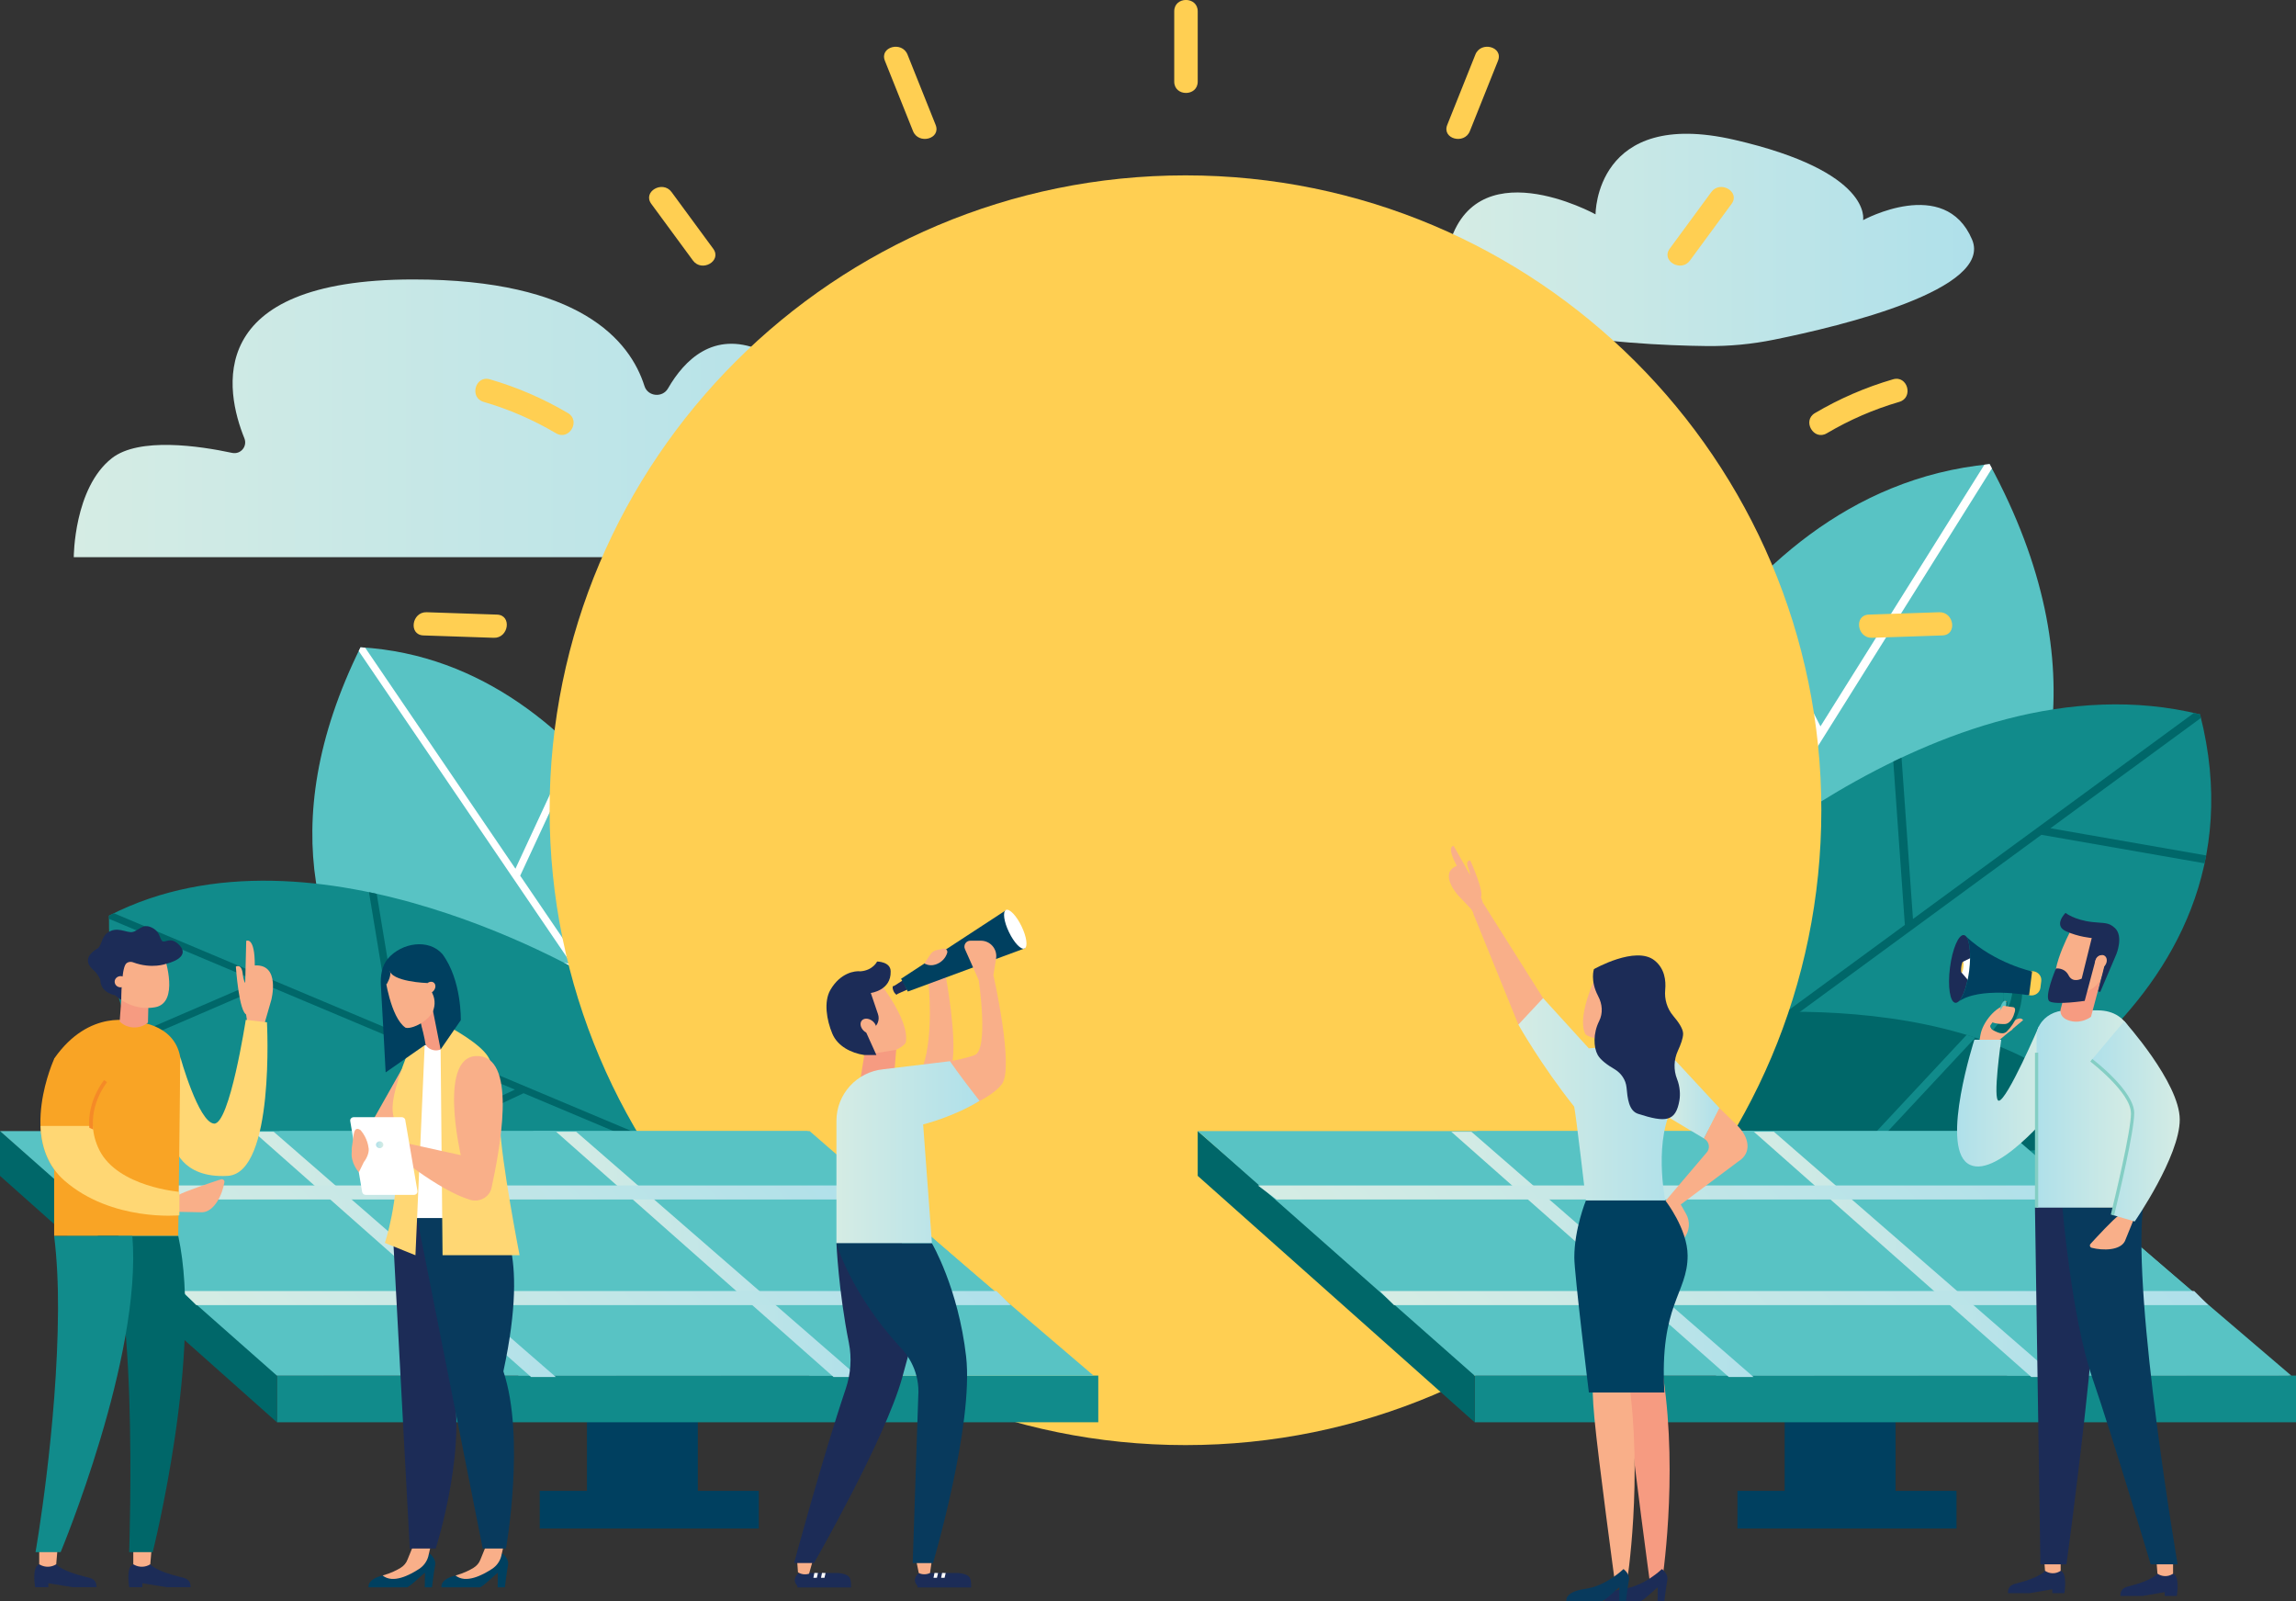 <svg width="786" height="548" viewBox="0 0 786 548" fill="none" xmlns="http://www.w3.org/2000/svg">
<rect x="0" y="0" width="786" height="548" fill="#333333" stroke="none"/>
<g clip-path="url(#clip0_630_22552)">
<path d="M547.684 288.322C547.684 288.322 584.42 168.207 681.114 158.879C757.238 299.444 610.528 369.353 610.528 369.353L547.684 288.344V288.322Z" fill="#58C3C4"/>
<path d="M681.137 158.879C681.394 159.37 681.651 159.861 681.907 160.33L602.469 287.127L698.351 270.498C698.073 271.48 697.773 272.462 697.474 273.444L600.523 290.243L577.6 326.831L575.719 324.419L621.414 251.478L596.888 203.428C597.572 202.681 598.278 201.934 598.984 201.187L623.211 248.618L679.341 159.049C679.94 158.985 680.56 158.9 681.159 158.836L681.137 158.879Z" fill="white"/>
<path d="M571.783 314.044C571.783 314.044 663.645 222.49 753.155 244.519C779.371 346.81 662.619 394.113 662.619 394.113L547.086 395.608L571.762 314.044H571.783Z" fill="#118B8B"/>
<path d="M650.963 259.356L654.876 314.557L751.036 244.051C751.742 244.222 752.447 244.35 753.174 244.542C753.281 244.947 753.367 245.332 753.452 245.737L701.94 283.499L755.249 292.806C755.163 293.296 755.056 293.766 754.949 294.236L754.671 295.495L698.84 285.74L613.008 348.669L705.961 367.859C704.998 368.627 704.057 369.374 703.095 370.1L609.993 350.889L549.051 395.588H547.105L547.897 392.983L652.096 316.585L648.141 260.679C649.081 260.231 650.022 259.783 650.963 259.335V259.356Z" fill="#006769"/>
<path d="M525.789 399.964L581.962 348.199C581.962 348.199 691.252 332.254 727.368 392.877C678.657 476.341 586.068 470.684 529.146 457.364L525.789 399.985V399.964Z" fill="#006769"/>
<path d="M526.152 406.026L632.041 398.363L673.247 354.219C674.252 354.518 675.235 354.838 676.219 355.158L636.168 398.064L726.533 391.532C726.811 391.98 727.089 392.407 727.367 392.855C727.089 393.346 726.79 393.816 726.512 394.307L577.343 405.087L631.934 461.27C630.822 461.505 629.711 461.718 628.577 461.932L573.601 405.364L526.28 408.78L526.109 406.026H526.152Z" fill="#118B8B"/>
<path d="M243.02 329.221C243.02 329.221 207.353 226.503 123.425 221.551C62.141 345.572 191.273 401.307 191.273 401.307L242.999 329.221H243.02Z" fill="#58C3C4"/>
<path d="M123.425 221.57C123.211 221.997 123.019 222.424 122.805 222.851L195.615 329.945L112.156 318.653C112.434 319.507 112.712 320.339 113.012 321.172L197.411 332.592L218.43 363.501L219.97 361.345L178.08 299.74L197.753 257.389C197.133 256.77 196.513 256.151 195.871 255.532L176.455 297.349L125.007 221.698C124.473 221.656 123.96 221.613 123.425 221.57Z" fill="white"/>
<path d="M203.997 335.517C203.997 335.517 108.2 276.922 37.315 313.424C35.861 404.785 143.675 421.158 143.675 421.158L241.225 399.214L204.018 335.517H203.997Z" fill="#118B8B"/>
<path d="M126.311 305.375L134.137 352.636L38.982 312.59C38.426 312.868 37.849 313.124 37.293 313.423C37.293 313.785 37.293 314.127 37.293 314.49L88.27 335.943L45.269 354.493C45.44 354.877 45.632 355.261 45.803 355.645L46.295 356.649L91.328 337.224L176.262 372.957L101.87 407.773C102.832 408.221 103.794 408.669 104.735 409.075L179.234 374.195L239.556 399.576L241.202 399.213L240.005 397.164L136.895 353.788L128.962 305.951C128.086 305.759 127.209 305.567 126.311 305.375Z" fill="#006769"/>
<path d="M495.574 85.874C488.988 114.457 556.516 118.129 584.336 118.449C592.055 118.534 599.732 117.808 607.28 116.271C630.823 111.511 682.313 99.002 675.107 81.989C665.784 60.045 637.793 75.351 637.793 75.351C637.793 75.351 641.3 58.786 593.659 47.836C546.017 36.885 546.21 73.366 546.21 73.366C546.21 73.366 503.85 49.97 495.574 85.896V85.874Z" fill="url(#paint0_linear_630_22552)"/>
<path d="M25.254 190.707H321.111C321.111 190.707 337.148 170.449 321.111 156.809C312.258 149.274 301.802 150.064 294.211 152.284C289.271 153.735 284.332 150.384 283.241 145.368C281.445 137.043 275.907 126.135 259.976 119.688C244.302 113.348 234.402 123.04 228.671 132.966C226.79 136.231 221.765 135.741 220.631 132.154C215.67 116.465 198.35 95.652 141.492 95.652C69.153 95.652 77.194 134.033 83.651 150C84.784 152.775 82.39 155.635 79.46 155.016C68.298 152.625 47.599 149.552 38.298 156.831C25.254 167.055 25.254 190.728 25.254 190.728V190.707Z" fill="url(#paint1_linear_630_22552)"/>
<path d="M405.828 494.636C526.05 494.636 623.508 397.346 623.508 277.332C623.508 157.318 526.05 60.027 405.828 60.027C285.607 60.027 188.148 157.318 188.148 277.332C188.148 397.346 285.607 494.636 405.828 494.636Z" fill="#FFCF52"/>
<path d="M238.893 480.418H200.938V511.925H238.893V480.418Z" fill="#004060"/>
<path d="M94.793 470.789V486.82H375.981V470.853L94.793 470.789Z" fill="#118B8B"/>
<path d="M0 387.156V402.483L94.791 486.822V469.232L0 387.156Z" fill="#006769"/>
<path d="M0 387.156H276.355L374.375 470.855H94.791L0 387.156Z" fill="#58C3C4"/>
<path d="M277.166 387.156L373.561 470.791L277.166 470.855L182.375 387.156H277.166Z" fill="#58C3C4"/>
<path d="M190.397 387.156L286.813 470.791L177.546 470.855L95.606 387.156H190.397Z" fill="#58C3C4"/>
<path d="M190.266 471.324L93.7 387.391H86.836L181.798 471.324H190.266Z" fill="url(#paint2_linear_630_22552)"/>
<path d="M293.846 471.324L197.259 387.391H190.395L285.357 471.324H293.846Z" fill="url(#paint3_linear_630_22552)"/>
<path d="M304.176 410.572H27.009L20.594 405.77H299.365L304.176 410.572Z" fill="url(#paint4_linear_630_22552)"/>
<path d="M345.956 446.713H67.184L62.352 441.91H341.144L345.956 446.713Z" fill="url(#paint5_linear_630_22552)"/>
<path d="M259.76 510.301H184.77V523.194H259.76V510.301Z" fill="#004060"/>
<path d="M648.912 480.418H610.957V511.925H648.912V480.418Z" fill="#004060"/>
<path d="M504.812 470.789V486.82H786V470.853L504.812 470.789Z" fill="#118B8B"/>
<path d="M410.02 387.156V402.483L504.811 486.822V469.232L410.02 387.156Z" fill="#006769"/>
<path d="M410.02 387.156H686.375L784.395 470.855H504.811L410.02 387.156Z" fill="#58C3C4"/>
<path d="M687.188 387.156L783.583 470.791L687.188 470.855L592.375 387.156H687.188Z" fill="#58C3C4"/>
<path d="M600.416 387.156L696.833 470.791L587.565 470.855L505.625 387.156H600.416Z" fill="#58C3C4"/>
<path d="M600.287 471.324L503.721 387.391H496.836L591.82 471.324H600.287Z" fill="url(#paint6_linear_630_22552)"/>
<path d="M703.866 471.324L607.278 387.391H600.414L695.376 471.324H703.866Z" fill="url(#paint7_linear_630_22552)"/>
<path d="M714.196 410.572H437.028L430.613 405.77H709.385L714.196 410.572Z" fill="url(#paint8_linear_630_22552)"/>
<path d="M755.975 446.713H477.204L472.371 441.91H751.164L755.975 446.713Z" fill="url(#paint9_linear_630_22552)"/>
<path d="M669.78 510.301H594.789V523.194H669.78V510.301Z" fill="#004060"/>
<path d="M165.548 137.556C174.294 140.096 182.526 143.682 190.374 148.315C194.843 150.94 198.884 144.024 194.437 141.398C186.012 136.425 177.074 132.561 167.686 129.829C162.704 128.377 160.587 136.126 165.548 137.556Z" fill="#FFCF52"/>
<path d="M222.963 69.78C227.711 76.248 232.458 82.716 237.226 89.183C240.262 93.303 247.233 89.311 244.154 85.128C239.407 78.66 234.66 72.192 229.892 65.724C226.855 61.604 219.884 65.596 222.963 69.78Z" fill="#FFCF52"/>
<path d="M302.933 20.814C306.141 28.84 309.348 36.867 312.555 44.871C314.459 49.61 322.221 47.54 320.296 42.737C317.089 34.711 313.881 26.684 310.674 18.68C308.771 13.941 301.009 16.011 302.933 20.814Z" fill="#FFCF52"/>
<path d="M648.058 129.829C638.671 132.561 629.733 136.425 621.308 141.399C616.861 144.024 620.902 150.962 625.371 148.315C633.219 143.683 641.43 140.118 650.197 137.556C655.158 136.105 653.041 128.378 648.058 129.829Z" fill="#FFCF52"/>
<path d="M585.854 65.724C581.106 72.192 576.359 78.66 571.591 85.127C568.533 89.29 575.504 93.303 578.519 89.183C583.266 82.715 588.013 76.248 592.782 69.78C595.839 65.617 588.869 61.604 585.854 65.724Z" fill="#FFCF52"/>
<path d="M663.839 209.557C655.82 209.835 647.78 210.091 639.762 210.369C634.587 210.539 635.742 218.48 640.874 218.309C648.892 218.032 656.932 217.776 664.951 217.498C670.126 217.327 668.971 209.387 663.839 209.557Z" fill="#FFCF52"/>
<path d="M146.069 209.557C154.088 209.835 162.128 210.091 170.146 210.369C175.321 210.539 174.166 218.48 169.034 218.309C161.016 218.032 152.976 217.776 144.957 217.498C139.782 217.327 140.937 209.387 146.069 209.557Z" fill="#FFCF52"/>
<path d="M505.07 18.68L495.448 42.737C493.524 47.54 501.307 49.61 503.189 44.871C506.396 36.845 509.604 28.819 512.811 20.814C514.736 16.011 506.952 13.941 505.07 18.68Z" fill="#FFCF52"/>
<path d="M410.021 27.941V3.863C410.021 -1.303 401.98 -1.303 401.98 3.863V27.941C401.98 33.107 410.021 33.107 410.021 27.941Z" fill="#FFCF52"/>
<path d="M700.084 537.668C700.084 537.668 698.481 539.888 690.868 541.83C689.2 542.257 687.383 542.556 687.383 545.31H694.888L702.565 543.986V545.31H706.713C706.713 545.31 707.868 538.543 705.452 537.668H700.084Z" fill="#1C2C57"/>
<path d="M699.701 532.801L700.086 537.668C701.604 538.714 703.593 538.778 705.154 537.838L705.432 537.668V532.801H699.68H699.701Z" fill="#F9AF89"/>
<path d="M738.573 538.648C738.573 538.648 736.969 540.868 729.357 542.811C727.689 543.238 725.871 543.537 725.871 546.29H733.377L741.053 544.967V546.29H745.201C745.201 546.29 746.356 539.524 743.94 538.648H738.573Z" fill="#1C2C57"/>
<path d="M738.189 533.781L738.574 538.648C740.092 539.694 742.081 539.758 743.642 538.819L743.92 538.648V533.781H738.168H738.189Z" fill="#F9AF89"/>
<path d="M696.641 413.369L698.501 535.448H707.418C707.418 535.448 720.975 436.892 718.088 413.369C715.201 389.845 696.641 413.369 696.641 413.369Z" fill="#1C2C57"/>
<path d="M706.047 413.348C706.047 413.348 709.147 450.853 716.268 471.601C723.389 492.35 736.261 535.448 736.261 535.448H745.477C745.477 535.448 730.081 445.41 733.61 413.348H706.047Z" fill="#083A5D"/>
<path d="M698.028 351.209C698.028 351.209 687.037 376.76 684.257 376.76C682.034 376.76 685.091 355.884 685.091 355.884H675.897C675.897 355.884 664.328 391.66 673.523 398.192C682.718 404.724 702.925 379.685 702.925 379.685L698.028 351.188V351.209Z" fill="url(#paint10_linear_630_22552)"/>
<path d="M730.769 416.59L727.433 424.808C725.83 428.032 719.949 428.117 716.036 427.093C715.459 426.943 715.245 426.217 715.651 425.769C717.789 423.421 723.37 417.401 725.295 416.035L730.748 416.59H730.769Z" fill="#F9AF89"/>
<path d="M707.117 345.871C703.525 345.914 700.103 347.685 698.286 350.759C697.644 351.826 697.195 353.022 697.195 354.26V413.346H730.788V358.102C730.788 358.102 730.104 345.828 718.065 345.828C712.955 345.828 709.448 345.828 707.096 345.871H707.117Z" fill="url(#paint11_linear_630_22552)"/>
<path d="M697.753 413.367V360.301L696.641 360.343V413.367H697.753Z" fill="#84CEC4"/>
<path d="M719.414 334.559L715.822 348.028C715.822 348.028 712.764 350.504 708.701 349.437C704.638 348.37 705.429 345.445 705.429 345.445L707.717 336.821H714.132L719.393 334.58L719.414 334.559Z" fill="#F69B81"/>
<path d="M706.539 339.235C705.299 338.872 704.209 338.359 703.738 337.655C701.664 330.974 709.875 316.629 709.875 316.629L722.32 322.435L719.989 332.895C719.369 335.691 717.445 338.018 714.836 339.171C712.142 339.982 709.255 340.046 706.561 339.256L706.539 339.235Z" fill="#F9AF89"/>
<path d="M716.078 321.067C716.078 321.067 711.523 320.726 707.182 318.719C702.842 316.691 707.097 312.465 707.097 312.465C707.097 312.465 710.069 314.898 716.292 315.603C720.504 316.072 721.787 315.603 724.011 317.652C727.026 320.47 724.503 326.596 724.503 326.596L718.986 339.532L718.259 339.34C718.259 339.34 720.205 331.292 720.932 328.56C720.504 327.108 719.67 326.895 718.964 327.044C718.195 327.194 717.596 327.834 717.382 328.603L713.661 342.584C713.661 342.584 703.718 344.057 701.644 342.755C699.57 341.453 703.825 331.506 703.825 331.506C703.825 331.506 706.733 331.057 708.166 333.875C709.577 336.65 712.635 334.964 712.635 334.964L716.078 321.067Z" fill="#1C2C57"/>
<path d="M677.674 355.906L677.994 354.134C678.722 350.228 682.442 345.382 686.206 344.102H690.119L688.9 352.427L683.383 355.906H677.652H677.674Z" fill="#F9AF89"/>
<path d="M720.163 326.981C719.179 326.639 717.96 327.344 717.447 328.539C716.934 329.734 717.297 331.015 718.281 331.378C719.265 331.72 720.483 331.015 720.997 329.82C721.51 328.603 721.146 327.344 720.163 326.981Z" fill="#F9AF89"/>
<path d="M687.296 351.508L679.684 355.905C679.684 355.905 684.452 355.863 684.538 355.905L692.578 349.181C692.578 349.181 692 348.007 690.161 348.989C688.344 349.971 687.275 351.508 687.275 351.508H687.296Z" fill="#F9AF89"/>
<path d="M727.216 349.523C727.216 349.523 746.204 370.592 746.204 383.208C746.204 395.823 730.787 418.087 730.787 418.087L723.175 415.867C723.175 415.867 730.039 388.331 730.039 381.009C730.039 373.687 715.926 362.95 715.926 362.95" fill="url(#paint12_linear_630_22552)"/>
<path d="M729.506 381.009C729.506 387.306 723.904 410.381 722.6 415.739C722.984 415.846 723.156 415.867 723.733 416.017C725.358 409.378 730.618 387.199 730.618 380.988C730.618 373.474 716.869 362.929 716.27 362.48L715.586 363.356C715.736 363.462 729.485 374.007 729.485 380.988L729.506 381.009Z" fill="#84CEC4"/>
<path d="M692.257 338.91C692.257 338.91 692.791 347.192 686.975 353.084C686.612 353.447 686.056 353.682 685.457 353.682C684.281 353.682 683.511 353.191 682.912 352.934C682.014 352.55 681.629 352.038 681.48 351.611C681.351 351.248 681.437 350.864 681.736 350.544C682.934 349.156 686.74 344.353 685.885 339.593C688.835 337.779 692.278 338.931 692.278 338.931L692.257 338.91Z" fill="#006769"/>
<path d="M682.249 352.55C681.715 352.187 681.629 351.974 681.48 351.59C681.351 351.227 681.437 350.843 681.736 350.522C682.934 349.135 686.74 344.332 685.885 339.572C686.932 338.931 688.023 338.654 689.028 338.59C688.557 343.649 687.039 346.894 682.271 352.572L682.249 352.55Z" fill="#118B8B"/>
<path d="M686.951 345.04C686.567 346.172 685.904 346.961 685.455 346.812C685.006 346.662 684.963 345.617 685.348 344.485C685.733 343.354 686.395 342.564 686.845 342.713C687.294 342.863 687.336 343.909 686.951 345.04Z" fill="#006769"/>
<path d="M686.932 342.757L686.461 342.586V342.843L686.761 342.992L686.932 342.757Z" fill="#F79A4B"/>
<path d="M685.562 346.814L684.984 346.642L685.67 346.621L685.562 346.814Z" fill="#EE4366"/>
<path d="M686.569 344.911C686.184 346.043 685.521 346.832 685.072 346.683C684.623 346.534 684.58 345.488 684.965 344.356C685.35 343.225 686.013 342.435 686.462 342.585C686.911 342.734 686.954 343.78 686.569 344.911Z" fill="#58C3C4"/>
<path d="M695.165 332.336L696.063 332.443C697.774 332.656 698.993 334.15 698.8 335.794L698.501 338.142C698.287 339.764 696.726 340.917 695.015 340.704L694.117 340.597L695.144 332.336H695.165Z" fill="#FFCF52"/>
<path d="M667.537 331.248C666.725 337.652 667.537 343.031 669.376 343.245C671.194 343.479 673.332 338.463 674.123 332.059C674.936 325.655 674.123 320.276 672.284 320.063C670.467 319.828 668.35 324.844 667.537 331.248Z" fill="#1C2C57"/>
<path d="M674.807 327.812L672.006 329.179L671.535 332.936L673.909 335.689L675.448 330.929L674.807 327.812Z" fill="white"/>
<path d="M674.122 332.08C674.807 326.701 674.315 322.047 673.075 320.574C682.996 329.796 695.655 332.507 695.655 332.507L694.629 340.682C694.629 340.682 677.458 337.544 670.273 342.988C671.856 341.856 673.46 337.48 674.144 332.08H674.122Z" fill="#004060"/>
<path d="M671.408 331.012C671.28 332.058 671.323 332.912 671.536 332.933C671.729 332.954 672.007 332.143 672.135 331.097C672.263 330.051 672.221 329.198 672.007 329.176C671.814 329.155 671.536 329.966 671.408 331.012Z" fill="#FFCF52"/>
<path d="M681.887 349.841C682.165 349.948 683.106 350.524 686.142 350.524C688.344 350.524 689.349 347.813 689.734 346.34C689.863 345.828 689.991 345.081 689.328 344.76L685.778 344.27L681.908 349.841H681.887Z" fill="#F9AF89"/>
<path d="M137.495 366.043L126.953 384.721L138.564 384.209L139.398 365.445L137.495 366.043Z" fill="#F9AF89"/>
<path d="M154.066 357.764L144.315 357.742L140.273 416.999H157.743L154.066 357.764Z" fill="white"/>
<path d="M171.941 531.691C171.941 531.691 174.358 533.463 173.909 535.747C173.46 538.01 172.839 543.325 172.839 543.325H170.359L170.445 538.373C170.445 538.053 165.142 543.325 164.243 543.325H151.136C151.136 543.325 150.259 539.974 157.957 538.906C165.655 537.839 171.941 531.691 171.941 531.691Z" fill="#004060"/>
<path d="M166.252 529.43L164.477 533.784C164.05 534.98 163.194 535.983 162.061 536.666C160.821 537.413 158.853 538.459 155.945 539.27C159.495 542.131 165.161 539.142 168.412 537.029C169.994 536.004 171.106 534.467 171.576 532.717L172.325 529.43H166.252Z" fill="#F9AF89"/>
<path d="M146.988 531.691C146.988 531.691 149.405 533.463 148.956 535.747C148.506 538.01 147.886 543.325 147.886 543.325H145.406L145.491 538.373C145.491 538.053 140.188 543.325 139.29 543.325H126.183C126.183 543.325 125.306 539.974 133.004 538.906C140.702 537.839 146.988 531.691 146.988 531.691Z" fill="#004060"/>
<path d="M141.299 529.43L139.524 533.784C139.096 534.98 138.241 535.983 137.108 536.666C135.868 537.413 133.9 538.459 130.992 539.27C134.542 542.131 140.208 539.142 143.459 537.029C145.041 536.004 146.153 534.467 146.623 532.717L147.372 529.43H141.299Z" fill="#F9AF89"/>
<path d="M161.529 417C161.529 417 163.175 425.859 153.745 469.384C161.358 492.075 149.169 530.028 149.169 530.028H140.274L134.223 417H161.529Z" fill="#1C2C57"/>
<path d="M145.385 357.762L142.22 429.656L131.742 425.429C131.742 425.429 136.468 411.938 136.019 393.175C137.623 379.62 129.454 386.75 139.461 360.665C143.182 357.74 145.385 357.762 145.385 357.762Z" fill="#FFD774"/>
<path d="M144.017 350.332L145.236 356.394C145.771 359.063 149 360.386 151.437 358.935L155.735 356.394L148.059 340.086L143.996 350.332H144.017Z" fill="#F69B81"/>
<path d="M170.082 417C170.082 417 181.736 425.859 172.327 469.384C179.939 492.075 173.225 530.028 173.225 530.028H165.249L142.797 417H170.103H170.082Z" fill="#083A5D"/>
<path d="M154.069 351.656C154.069 351.656 163.905 356.865 166.963 361.497C169.871 365.916 170.876 375.991 171.154 384.956C171.539 397.273 177.868 429.634 177.868 429.634H151.503L150.84 359.213L154.069 351.656Z" fill="#FFD774"/>
<path d="M134.649 332.147C140.615 330.717 146.346 336.48 146.346 336.48L150.836 359.214L157.743 349.203C157.743 349.203 158.128 335.605 151.478 326.597C146.71 321.154 137.536 322.712 132.896 328.006C130.651 330.589 130.18 334.154 130.394 337.42C130.694 341.817 132.019 367.069 132.019 367.069L145.683 357.549C145.683 357.549 145.362 354.988 144.058 350.313C141.813 342.287 130.694 333.086 134.692 332.126L134.649 332.147Z" fill="#004060"/>
<path d="M148.143 336.14C147.266 335.798 146.133 336.353 145.598 337.399C145.064 338.424 145.363 339.534 146.24 339.875C147.116 340.217 148.25 339.662 148.784 338.616C149.319 337.591 149.019 336.481 148.143 336.14Z" fill="#F9AF89"/>
<path d="M141.73 351.402C140.618 351.787 139.528 352 138.822 351.765C133.626 348.222 131.766 334.091 131.766 334.091L135.871 329.992L144.04 331.679L148.06 340.089C149.129 342.33 149 344.935 147.717 347.069C146.199 349.012 144.125 350.549 141.709 351.402H141.73Z" fill="#F9AF89"/>
<path d="M133.282 331.849C133.709 336.118 146.347 336.481 146.347 336.481L147.01 330.696L139.633 326.875L133.795 330.184C133.795 330.184 133.196 331.144 133.282 331.87V331.849Z" fill="#004060"/>
<path d="M133.561 332.682C133.989 334.283 132.278 337.037 132.278 337.037L131.273 335.329V333.856L132.3 332.704C132.3 332.704 133.155 331.103 133.583 332.704L133.561 332.682Z" fill="#004060"/>
<path d="M164.265 361.519C177.031 362.928 171.001 393.901 168.264 406.602C167.58 409.74 164.18 411.64 160.951 410.679C149.853 407.392 133.645 393.709 133.645 393.709L136.211 390.656L157.743 395.395C157.743 395.395 149.468 359.896 164.265 361.519Z" fill="#F9AF89"/>
<path d="M138.735 383.376L142.905 407.647C143.033 408.352 142.456 408.992 141.686 408.992H125.2C124.601 408.992 124.088 408.586 123.981 408.01L119.897 383.739C119.769 383.035 120.346 382.395 121.116 382.395H137.538C138.137 382.395 138.65 382.8 138.757 383.355L138.735 383.376Z" fill="white"/>
<path d="M120.432 394.137C120.325 393.284 120.432 392.75 120.71 390.978C121.095 388.673 121.009 385.087 123.49 386.88C125.842 389.655 126.12 392.622 126.12 392.622C126.59 394.244 125.543 396.528 124.559 397.745L122.848 401.267C122.848 401.267 119.897 398.022 120.432 394.137Z" fill="#F9AF89"/>
<path d="M131.23 391.83C131.23 392.492 130.674 393.004 129.969 393.004C129.263 393.004 128.707 392.471 128.707 391.83C128.707 391.19 129.263 390.656 129.969 390.656C130.674 390.656 131.23 391.19 131.23 391.83Z" fill="url(#paint13_linear_630_22552)"/>
<path d="M83.906 337.247C83.072 338.954 82.944 340.918 83.564 342.711L84.633 349.798L85.938 350.609L90.749 352.488C90.236 351.1 90.749 349.649 90.749 349.649L92.866 342.306C92.866 342.306 96.159 329.925 87.221 330.458C87.263 320.383 84.291 322.048 84.291 322.048L84.077 330.757L83.928 337.225L83.906 337.247Z" fill="#F9AF89"/>
<path d="M61.709 361.775C61.709 361.775 67.953 384.189 73.277 384.594C78.601 385 84.139 349.074 84.139 349.074L91.388 349.907C91.388 349.907 94.189 401.543 77.96 402.482C61.73 403.422 59.57 392.001 59.57 392.001L61.709 361.775Z" fill="#FFD774"/>
<path d="M61.027 423.059H18.539V362.35C30.685 344.932 45.803 349.67 45.803 349.67C45.803 349.67 59.552 349.905 61.69 361.774C61.69 370.355 61.006 423.059 61.006 423.059H61.027Z" fill="#F9A425"/>
<path d="M41.525 342.113L40.969 349.648L41.225 349.883C43.855 352.231 47.961 352.295 50.655 350.011L50.784 344.355L41.525 342.135V342.113Z" fill="#F69B81"/>
<path d="M38.598 326.385L39.282 338.829C40.586 338.787 41.377 340.11 41.121 341.263C41.249 341.54 41.335 341.861 41.335 342.181C43.623 343.718 47.771 345.724 53.117 344.764C61.478 343.248 56.431 328.028 56.431 328.028L38.598 326.363V326.385Z" fill="#F9AF89"/>
<path d="M34.383 335.733C34.319 334.815 32.993 332.894 32.267 332.296C27.541 328.432 31.775 325.636 33.272 324.718C34.939 323.715 34.597 320.876 36.757 319.296C40.05 316.884 43.215 319.381 45.31 319.019C47.406 318.656 48.731 316.009 51.789 317.418C54.847 318.805 54.505 321.068 55.489 322.028C56.472 322.989 58.268 320.342 61.262 323.352C65.795 327.941 56.9 329.884 56.9 329.884C56.9 329.884 52.025 331.784 45.567 329.393C44.69 329.073 43.621 329.243 43.065 329.969C41.525 331.954 41.504 342.329 41.504 342.329L39.344 340.642C39.344 340.642 34.661 339.916 34.362 335.733H34.383Z" fill="#1C2C57"/>
<path d="M39.408 336.757C39.836 337.739 41.012 338.208 42.059 337.803C43.107 337.397 43.599 336.287 43.171 335.305C42.744 334.323 41.568 333.854 40.52 334.259C39.472 334.665 38.98 335.775 39.408 336.757Z" fill="#F9AF89"/>
<path d="M19.243 535.449C19.243 535.449 20.996 537.733 29.272 539.718C31.089 540.145 33.056 540.444 33.056 543.283H24.888L16.549 541.917V543.283H12.037C12.037 543.283 10.775 536.346 13.405 535.449H19.243Z" fill="#1C2C57"/>
<path d="M19.67 530.453L19.242 535.427C17.596 536.494 15.436 536.558 13.725 535.598L13.426 535.427V530.453H19.691H19.67Z" fill="#F9AF89"/>
<path d="M51.446 535.449C51.446 535.449 53.2 537.733 61.475 539.718C63.292 540.145 65.26 540.444 65.26 543.283H57.091L48.752 541.917V543.283H44.24C44.24 543.283 42.978 536.346 45.608 535.449H51.446Z" fill="#1C2C57"/>
<path d="M51.873 530.453L51.445 535.427C49.799 536.494 47.639 536.558 45.928 535.598L45.629 535.427V530.453H51.894H51.873Z" fill="#F9AF89"/>
<path d="M18.579 362.352C18.579 362.352 5.856 389.995 22.086 404.126C38.337 418.257 60.383 415.845 60.383 415.845V407.883C60.383 407.883 40.454 406.303 34.06 393.752C27.667 381.222 36.605 370.356 36.605 370.356" fill="#F9A425"/>
<path d="M59.078 414.757L69.257 414.949C73.383 414.735 76.142 408.929 76.826 404.617C76.933 403.977 76.249 403.465 75.586 403.678C72.143 404.809 63.269 407.755 60.96 409.1L59.078 414.757Z" fill="#F9AF89"/>
<path d="M61.027 423.059C69.601 462.528 52.281 531.263 52.281 531.263H44.219C44.219 531.263 47.94 425.577 33.25 423.059H61.027Z" fill="#006769"/>
<path d="M31.794 385.383C31.922 388.008 32.585 390.826 34.061 393.751C40.454 406.281 61.41 407.946 61.41 407.946V415.993C61.41 415.993 38.316 418.235 22.086 404.125C16.206 399.002 14.132 392.107 13.875 385.383H31.794Z" fill="#FFD774"/>
<path d="M31.9 386.602C31.451 386.409 31.002 386.239 30.575 386.025C29.805 376.761 35.578 369.781 35.642 369.695L36.647 370.442C36.647 370.442 30.831 377.487 31.922 386.602H31.9Z" fill="#F58A27"/>
<path d="M85.853 338.316C85.853 338.316 83.501 337.654 83.137 333.619C82.774 329.606 80.742 330.844 80.742 330.844C80.742 330.844 81.79 346.705 84.484 347.302C87.178 347.9 85.853 338.316 85.853 338.316Z" fill="#F9AF89"/>
<path d="M45.308 423.059C48.751 464.342 20.76 531.263 20.76 531.263H12.164C12.164 531.263 19.669 488.463 19.862 448.311C19.905 439.623 19.52 431.042 18.536 423.059H45.308Z" fill="#118B8B"/>
<path d="M314.547 538.418H328.104C329.9 538.589 331.91 539.101 332.252 540.659C332.252 540.659 332.488 541.684 332.445 542.73C331.974 543.285 313.991 542.666 313.991 542.666L313.906 542.602C312.003 540.318 314.547 538.439 314.547 538.439V538.418Z" fill="#1C2C57"/>
<path d="M332.446 542.73L313.992 542.645L314.142 543.37H332.467L332.446 542.73Z" fill="#1C2C57"/>
<path d="M319.912 538.398L321.131 538.42L320.746 540.063H319.57L319.912 538.398Z" fill="white"/>
<path d="M322.522 538.398L323.741 538.42L323.356 540.063H322.18L322.522 538.398Z" fill="white"/>
<path d="M313.605 533.914L314.525 538.418C315.615 538.973 317.027 538.994 318.16 538.504L318.374 538.418L319.037 533.914H313.627H313.605Z" fill="#F9AF89"/>
<path d="M273.426 538.414H286.983C288.779 538.585 290.789 539.097 291.131 540.655C291.131 540.655 291.367 541.68 291.324 542.726C290.853 543.281 272.87 542.662 272.87 542.662L272.785 542.598C270.881 540.314 273.426 538.435 273.426 538.435V538.414Z" fill="#1C2C57"/>
<path d="M291.303 542.726L272.871 542.641L273.021 543.366H291.346L291.303 542.726Z" fill="#1C2C57"/>
<path d="M278.791 538.395L280.01 538.416L279.625 540.06H278.449L278.791 538.395Z" fill="white"/>
<path d="M281.401 538.395L282.62 538.416L282.235 540.06H281.059L281.401 538.395Z" fill="white"/>
<path d="M272.848 533.57L273.168 538.16C274.173 538.843 275.563 539.056 276.761 538.715L276.975 538.651L278.215 534.275L272.848 533.57Z" fill="#F9AF89"/>
<path d="M299.129 333.77L284.375 343.375L288.93 355.009C288.994 355.18 289.079 355.329 289.143 355.479C289.464 355.479 289.785 355.436 290.127 355.436C290.191 355.436 290.234 355.436 290.277 355.436C290.319 355.436 290.384 355.436 290.426 355.436C294.382 355.436 297.761 357.869 299.835 361.114C302.23 360.943 304.603 360.367 306.806 359.321C308.303 358.617 309.607 357.763 310.077 356.845C311.66 348.584 299.129 333.77 299.129 333.77Z" fill="#F9AF89"/>
<path d="M317.882 336.779C317.882 336.779 319.678 353.856 316.043 364.743C317.732 366.216 323.933 372.833 325.879 364.252C327.825 355.649 323.698 333.77 323.698 333.77L317.882 336.779Z" fill="#F9AF89"/>
<path d="M309.052 335.566L305.566 337.808L306.807 340.391L310.527 338.747L309.052 335.566Z" fill="#1C2C57"/>
<path d="M307.001 338.684C307.343 339.473 307.364 340.22 307.065 340.37C306.744 340.498 306.21 339.986 305.867 339.196C305.525 338.406 305.504 337.659 305.803 337.509C306.124 337.36 306.659 337.894 307.001 338.684Z" fill="#1C2C57"/>
<path d="M350.897 322.971C350.897 322.971 350.897 322.907 350.897 322.865C350.234 321.37 349.101 319.022 347.54 316.845C345.038 313.344 344.311 311.594 344.311 311.594L308.473 335.011L310.782 339.387L350.854 324.594C350.811 324.039 350.811 323.505 350.854 322.971H350.897Z" fill="#004060"/>
<path d="M295.877 361.139L294.594 369.165H305.991L306.803 359.324L295.877 361.139Z" fill="#F69B81"/>
<path d="M325.321 381.075C325.321 381.075 338.793 376.785 343.005 371.043C347.218 365.279 340.076 333.794 340.076 333.794L340.995 328.116C341.508 324.914 339.071 322.01 335.82 321.989H332.228C330.731 321.946 329.726 323.483 330.325 324.85L335.051 335.48C335.051 335.48 338.6 359.345 333.618 361.159C327.695 363.273 320.98 363.785 320.98 363.785L325.3 381.097L325.321 381.075Z" fill="#F9AF89"/>
<path d="M300.027 361.137L296.563 353.473L298.808 352.064C300.476 351.018 301.203 348.969 300.562 347.112L298.103 339.876C298.103 339.876 305.116 339.022 304.903 332.49C304.903 329.139 300.262 329.117 300.262 329.117C300.262 329.117 298.873 332.127 294.575 332.469C292.736 332.234 287.668 332.917 284.247 338.872C281.959 342.886 282.964 349.14 284.952 353.857C286.748 358.084 291.324 360.432 295.858 361.115H300.006L300.027 361.137Z" fill="#1C2C57"/>
<path d="M286.342 425.559C286.342 425.559 287.047 441.91 290.597 459.627C291.644 464.857 291.238 470.258 289.549 475.295C281.509 499.139 271.844 535.001 271.844 535.001H278.665C278.665 535.001 302.999 492.628 308.837 471.602C314.695 450.576 315.7 443.916 315.7 443.916L308.73 425.559H286.342Z" fill="#1C2C57"/>
<path d="M294.7 349.886C294.294 351.103 295.128 352.704 296.561 353.451C297.993 354.219 299.512 353.857 299.918 352.64C300.324 351.423 299.49 349.822 298.058 349.075C296.625 348.307 295.107 348.669 294.7 349.886Z" fill="#F9AF89"/>
<path d="M319.035 425.561H286.34V383.68C286.34 374.501 293.332 366.838 302.484 365.984L325.214 363.23C325.214 363.23 327.887 367.308 335.329 376.807C326.369 382.335 316.02 384.876 316.02 384.876L319.035 425.54V425.561Z" fill="url(#paint14_linear_630_22552)"/>
<path d="M286.34 425.559C286.34 425.559 290.959 442.251 308.001 460.951C310.845 463.768 314.95 469.639 314.352 477.964L312.449 535.022H319.398C319.398 535.022 333.404 487.633 330.731 464.281C328.058 440.928 319.035 425.58 319.035 425.58H286.34V425.559Z" fill="#083A5D"/>
<path d="M345.424 319.085C347.177 322.735 349.572 325.211 350.748 324.656C351.924 324.08 351.475 320.665 349.7 317.036C347.947 313.386 345.552 310.909 344.376 311.464C343.2 312.041 343.649 315.456 345.424 319.085Z" fill="white"/>
<path d="M316.471 329.799L316.77 329.949C317.839 330.461 319.058 330.525 320.191 330.162L320.384 330.098C322.223 329.479 323.677 328.027 324.254 326.17C324.511 325.338 323.784 324.548 322.95 324.719L320.683 325.188C319.806 325.381 319.037 325.893 318.523 326.64L316.449 329.778L316.471 329.799Z" fill="#F9AF89"/>
<path d="M569.411 471.45C574.543 506.053 568.919 541.914 568.919 541.594C568.919 541.274 564.814 541.594 564.814 541.594C564.814 541.594 559.126 499.521 557.8 485.496C556.474 471.45 557.8 470.511 557.8 470.511C557.8 470.511 564.258 436.848 569.39 471.45H569.411Z" fill="#F69B81"/>
<path d="M570.758 382.159L583.331 389.694L588.655 379.299L572.404 361.773L570.758 382.159Z" fill="url(#paint15_linear_630_22552)"/>
<path d="M504.406 312.848L519.802 350.716L529.617 343.821L507.656 308.984L504.406 312.848Z" fill="#F9AF89"/>
<path d="M503.509 299.999C504.728 300.917 505.519 302.24 505.776 303.692L507.658 308.986L507.059 309.989L504.408 312.871C504.258 311.74 503.36 310.886 503.36 310.886L499.169 306.467C499.169 306.467 492.305 298.932 498.72 296.37C494.956 289.369 497.65 289.539 497.65 289.539L501.029 295.538L503.531 299.999H503.509Z" fill="#F9AF89"/>
<path d="M502.547 301.387C502.547 301.387 503.937 300.149 502.696 297.246C501.456 294.321 503.338 294.535 503.338 294.535C503.338 294.535 508.47 305.934 506.823 307.214C505.177 308.516 502.547 301.387 502.547 301.387Z" fill="#F9AF89"/>
<path d="M548.52 358.487L543.901 358.828L528.249 341.645L519.781 350.717C519.781 350.717 527.543 364.506 538.898 378.787C539.539 381.69 542.918 410.892 542.918 410.892H570.074C570.074 410.892 565.755 389.46 573.389 377.528C581.022 365.595 548.52 358.487 548.52 358.487Z" fill="url(#paint16_linear_630_22552)"/>
<path d="M557.439 471.45C562.57 506.053 556.947 541.914 556.947 541.594C556.947 541.274 552.841 541.594 552.841 541.594C552.841 541.594 547.153 499.521 545.828 485.496C544.502 471.45 545.828 470.511 545.828 470.511C545.828 470.511 552.285 436.848 557.417 471.45H557.439Z" fill="#F9AF89"/>
<path d="M547.536 331.764L563.188 336.908L561.649 347.901C561.628 348.051 561.585 348.2 561.542 348.35C561.243 348.392 560.943 348.456 560.644 348.52C560.601 348.52 560.537 348.542 560.494 348.563C560.451 348.563 560.409 348.563 560.345 348.584C556.731 349.417 554.186 352.235 553.032 355.479C550.808 355.821 548.52 355.842 546.253 355.394C544.714 355.095 543.345 354.647 542.703 353.942C539.41 347.175 547.536 331.742 547.536 331.742V331.764Z" fill="#F9AF89"/>
<path d="M547.131 341.028C548.543 343.675 548.799 346.813 547.452 349.481C545.335 353.708 545.506 358.468 546.939 361.072C547.901 362.844 550.424 364.637 552.67 365.939C555.022 367.326 556.561 369.632 556.818 372.236C557.16 375.801 557.524 380.198 560.774 381.244C570.225 384.297 573.668 383.998 574.929 376.612C575.25 374.712 575.143 371.937 574.117 369.354C572.877 366.216 572.984 362.716 574.416 359.621C575.357 357.593 576.191 355.351 576.191 353.814C576.191 352.128 574.566 349.78 572.834 347.752C570.696 345.233 569.755 342.031 570.054 338.829C570.353 335.627 569.883 331.529 566.419 328.754C559.961 323.567 545.656 331.721 545.656 331.721C545.656 331.721 544.287 335.649 547.11 340.964L547.131 341.028Z" fill="#1C2C57"/>
<path d="M588.657 379.301L594.687 385.192C598.707 389.099 599.947 394.542 595.114 397.53L575.378 412.281L577.195 415.483C578.713 418.172 578.435 421.46 576.468 423.893L574.373 426.455L569.754 411.534L584.059 394.713C585.599 393.219 585.235 390.742 583.311 389.696L588.614 379.301H588.657Z" fill="#F9AF89"/>
<path d="M542.919 410.895C542.919 410.895 538.941 420.607 538.941 430.448C538.941 435.848 543.924 476.62 543.924 476.62H569.776C568.022 446.521 577.73 442.828 577.73 429.807C577.73 420.628 570.097 410.895 570.097 410.895H542.94H542.919Z" fill="#004060"/>
<path d="M568.941 537.07C568.941 537.07 571.207 538.735 570.779 540.87C570.373 543.005 569.774 548 569.774 548H567.444L567.508 543.346C567.508 543.047 562.526 548 561.67 548H549.375C549.375 548 548.562 544.862 555.79 543.858C563.017 542.855 568.919 537.07 568.919 537.07H568.941Z" fill="#1C2C57"/>
<path d="M555.792 537.07C555.792 537.07 558.059 538.735 557.631 540.87C557.225 543.005 556.626 548 556.626 548H554.295L554.359 543.346C554.359 543.047 549.377 548 548.522 548H536.227C536.227 548 535.414 544.862 542.642 543.858C549.869 542.855 555.771 537.07 555.771 537.07H555.792Z" fill="#083A5D"/>
</g>
<defs>
<linearGradient id="paint0_linear_630_22552" x1="495.104" y1="82.118" x2="675.791" y2="82.118" gradientUnits="userSpaceOnUse">
<stop stop-color="#D5ECE4"/>
<stop offset="1" stop-color="#AFE0EA"/>
</linearGradient>
<linearGradient id="paint1_linear_630_22552" x1="25.233" y1="143.169" x2="328.231" y2="143.169" gradientUnits="userSpaceOnUse">
<stop stop-color="#D5ECE4"/>
<stop offset="1" stop-color="#AFE0EA"/>
</linearGradient>
<linearGradient id="paint2_linear_630_22552" x1="84.89" y1="429.357" x2="194.928" y2="429.357" gradientUnits="userSpaceOnUse">
<stop stop-color="#D5ECE4"/>
<stop offset="1" stop-color="#AFE0EA"/>
</linearGradient>
<linearGradient id="paint3_linear_630_22552" x1="188.47" y1="429.357" x2="298.507" y2="429.357" gradientUnits="userSpaceOnUse">
<stop stop-color="#D5ECE4"/>
<stop offset="1" stop-color="#AFE0EA"/>
</linearGradient>
<linearGradient id="paint4_linear_630_22552" x1="86.389" y1="477.578" x2="238.141" y2="338.503" gradientUnits="userSpaceOnUse">
<stop stop-color="#D5ECE4"/>
<stop offset="1" stop-color="#AFE0EA"/>
</linearGradient>
<linearGradient id="paint5_linear_630_22552" x1="128.169" y1="513.719" x2="279.921" y2="374.643" gradientUnits="userSpaceOnUse">
<stop stop-color="#D5ECE4"/>
<stop offset="1" stop-color="#AFE0EA"/>
</linearGradient>
<linearGradient id="paint6_linear_630_22552" x1="494.911" y1="429.357" x2="604.949" y2="429.357" gradientUnits="userSpaceOnUse">
<stop stop-color="#D5ECE4"/>
<stop offset="1" stop-color="#AFE0EA"/>
</linearGradient>
<linearGradient id="paint7_linear_630_22552" x1="598.49" y1="429.357" x2="708.527" y2="429.357" gradientUnits="userSpaceOnUse">
<stop stop-color="#D5ECE4"/>
<stop offset="1" stop-color="#AFE0EA"/>
</linearGradient>
<linearGradient id="paint8_linear_630_22552" x1="496.409" y1="477.578" x2="648.161" y2="338.503" gradientUnits="userSpaceOnUse">
<stop stop-color="#D5ECE4"/>
<stop offset="1" stop-color="#AFE0EA"/>
</linearGradient>
<linearGradient id="paint9_linear_630_22552" x1="538.167" y1="513.719" x2="689.94" y2="374.643" gradientUnits="userSpaceOnUse">
<stop stop-color="#D5ECE4"/>
<stop offset="1" stop-color="#AFE0EA"/>
</linearGradient>
<linearGradient id="paint10_linear_630_22552" x1="702.925" y1="375.245" x2="669.974" y2="375.245" gradientUnits="userSpaceOnUse">
<stop stop-color="#D5ECE4"/>
<stop offset="1" stop-color="#AFE0EA"/>
</linearGradient>
<linearGradient id="paint11_linear_630_22552" x1="730.788" y1="379.576" x2="697.174" y2="379.576" gradientUnits="userSpaceOnUse">
<stop stop-color="#D5ECE4"/>
<stop offset="1" stop-color="#AFE0EA"/>
</linearGradient>
<linearGradient id="paint12_linear_630_22552" x1="746.204" y1="383.805" x2="715.926" y2="383.805" gradientUnits="userSpaceOnUse">
<stop stop-color="#D5ECE4"/>
<stop offset="1" stop-color="#AFE0EA"/>
</linearGradient>
<linearGradient id="paint13_linear_630_22552" x1="131.209" y1="391.83" x2="128.707" y2="391.83" gradientUnits="userSpaceOnUse">
<stop stop-color="#D5ECE4"/>
<stop offset="1" stop-color="#AFE0EA"/>
</linearGradient>
<linearGradient id="paint14_linear_630_22552" x1="335.329" y1="394.396" x2="286.318" y2="394.396" gradientUnits="userSpaceOnUse">
<stop stop-color="#AFE0EA"/>
<stop offset="1" stop-color="#D5ECE4"/>
</linearGradient>
<linearGradient id="paint15_linear_630_22552" x1="570.758" y1="375.734" x2="588.655" y2="375.734" gradientUnits="userSpaceOnUse">
<stop stop-color="#D5ECE4"/>
<stop offset="1" stop-color="#AFE0EA"/>
</linearGradient>
<linearGradient id="paint16_linear_630_22552" x1="519.803" y1="376.268" x2="574.565" y2="376.268" gradientUnits="userSpaceOnUse">
<stop stop-color="#D5ECE4"/>
<stop offset="1" stop-color="#AFE0EA"/>
</linearGradient>
<clipPath id="clip0_630_22552">
<rect width="786" height="548" fill="white"/>
</clipPath>
</defs>
</svg>
